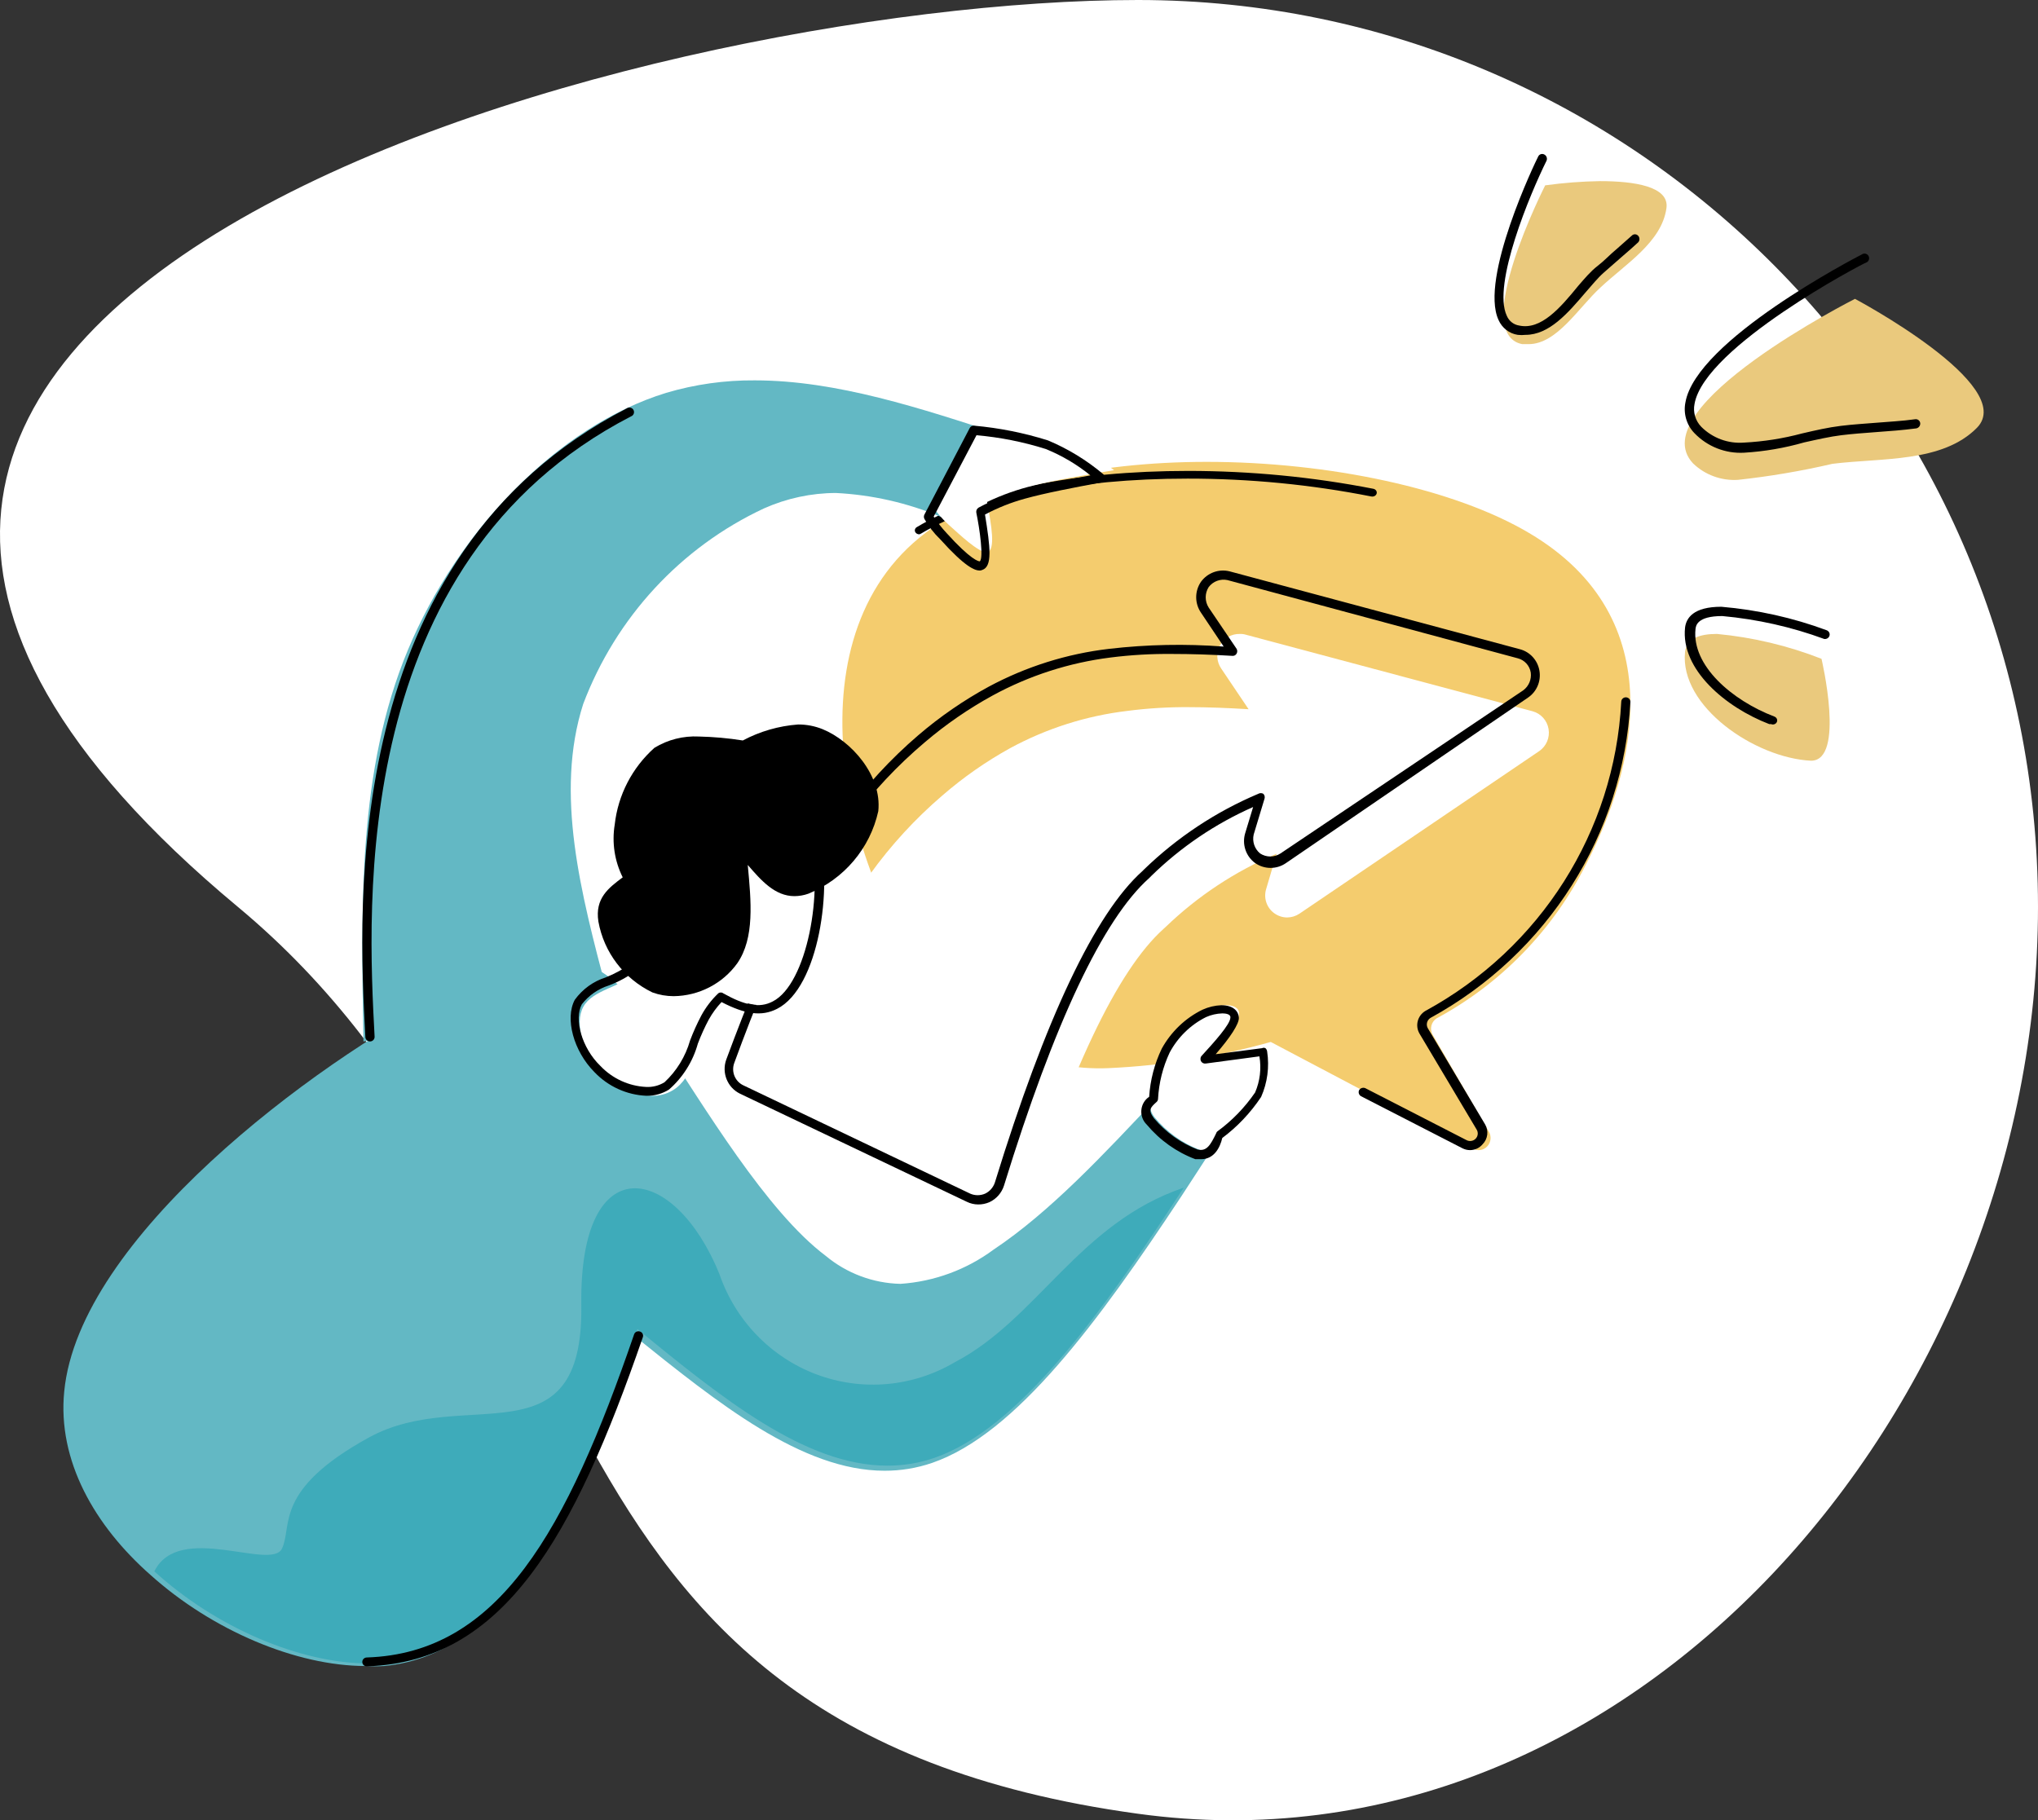 <?xml version="1.0" encoding="utf-8"?>
<svg width="225px" height="201px" viewBox="0 0 225 201" version="1.1" xmlns:xlink="http://www.w3.org/1999/xlink" xmlns="http://www.w3.org/2000/svg">
  <rect x="0" y="0" width="225" height="201" fill="#333333" stroke="none"/>
  <g id="Icon">
    <g id="Share_Comment">
      <path d="M225 100.139C225 155.466 179.993 207.789 125.63 200.278C54.766 190.577 68.533 135.334 26.259 100.139C-54.169 33.213 70.748 0 125.63 0C180.51 0 225 44.834 225 100.139L225 100.139Z" id="Path" fill="#FFFFFF" stroke="none" />
      <path d="M47.297 64.056L69.609 75.836C70.136 76.128 70.791 76.023 71.203 75.58C71.615 75.136 71.681 74.467 71.364 73.949L65.172 63.26C64.808 62.628 65.01 61.816 65.626 61.436C72.73 57.612 78.497 51.653 82.138 44.374C87.443 34.103 91.86 17.334 75.822 7.86C67.566 2.955 53.675 0 40.217 0C27.832 0 15.592 2.536 8.492 8.384C-6.287 20.541 0.689 47.036 10.783 58.69C15.39 64.204 22.245 67.251 29.36 66.948C35.427 66.674 41.444 65.704 47.297 64.056Z" transform="translate(93 51)" id="Path" fill="#F4CC6E" stroke="none" />
      <path d="M0.486 7C0.321 6.999 0.167 6.924 0.078 6.801C-0.067 6.601 -0.004 6.335 0.221 6.204C6.942 2.189 17.585 0 30.19 0C37.06 0.001 43.91 0.663 50.619 1.972C50.884 2.027 51.049 2.261 50.987 2.496C50.925 2.731 50.66 2.877 50.395 2.822C43.735 1.506 36.932 0.845 30.108 0.85C17.708 0.85 7.248 3.021 0.67 6.928C0.613 6.96 0.551 6.984 0.486 7Z" transform="translate(101 52)" id="Path" fill="#000000" stroke="none" />
      <path d="M12.312 50C12.011 50.002 11.714 49.931 11.448 49.792L0.267 44.051C0.023 43.915 -0.07 43.613 0.056 43.365C0.2 43.143 0.484 43.055 0.73 43.157L11.912 48.898C12.246 49.073 12.658 49.006 12.918 48.735C13.179 48.463 13.223 48.053 13.028 47.733L6.711 37.126C6.21 36.256 6.499 35.151 7.363 34.63C20.069 27.719 28.25 14.807 28.989 0.499C28.989 0.223 29.215 2.95566e-14 29.495 0L29.495 0C29.774 0 30 0.223 30 0.499C29.226 15.112 20.886 28.3 7.932 35.399C7.539 35.641 7.409 36.145 7.637 36.543L13.954 47.151C14.377 47.862 14.264 48.765 13.681 49.355C13.342 49.758 12.842 49.993 12.312 50Z" transform="translate(150 77)" id="Path" fill="#000000" stroke="none" />
      <path d="M53.866 0.002C52.959 -0.02 52.115 0.473 51.684 1.278C51.252 2.083 51.305 3.064 51.821 3.818L54.848 8.314C52.475 8.169 50.286 8.087 48.323 8.087C46.032 8.067 43.742 8.205 41.47 8.499L41.47 8.499C36.928 9.038 32.528 10.437 28.502 12.624L28.502 12.624C25.84 14.097 23.338 15.845 21.036 17.842L21.036 17.842C18.045 20.407 15.367 23.322 13.059 26.525L13.059 26.525C9.131 31.53 4.829 40.322 0.152 52.903C-0.287 54.099 0.255 55.434 1.399 55.976L26.129 67.752C26.454 67.914 26.811 67.999 27.172 68C27.509 67.991 27.842 67.921 28.154 67.794C28.789 67.505 29.273 66.958 29.484 66.288C35.007 48.414 40.332 37.174 45.459 32.568L45.664 32.382C49.227 28.945 53.387 26.197 57.937 24.277L57.937 24.277L56.791 28.154C56.481 29.146 56.835 30.226 57.671 30.835C58.087 31.141 58.588 31.307 59.102 31.31C59.582 31.306 60.051 31.163 60.452 30.897L86.941 12.934C87.724 12.393 88.124 11.443 87.966 10.5C87.808 9.556 87.121 8.792 86.205 8.541L54.541 0.085C54.322 0.019 54.094 -0.008 53.866 0.002Z" transform="translate(83 70)" id="Path" fill="#FFFFFF" stroke="none" />
      <path d="M27.988 70C27.557 69.997 27.133 69.897 26.745 69.707L1.687 57.763C0.312 57.085 -0.339 55.473 0.175 54.018C4.897 41.258 9.287 32.18 13.222 27.034C15.59 23.773 18.329 20.803 21.382 18.186C23.778 16.131 26.381 14.336 29.148 12.831C33.282 10.61 37.792 9.191 42.443 8.647C46.644 8.161 50.881 8.077 55.097 8.396L52.591 4.652C51.887 3.626 51.887 2.267 52.591 1.242C53.319 0.245 54.57 -0.209 55.76 0.092L87.798 8.689C88.916 8.982 89.761 9.909 89.957 11.059C90.153 12.209 89.665 13.368 88.709 14.023L61.973 32.305C60.949 33.014 59.6 33.014 58.576 32.305C57.538 31.552 57.096 30.211 57.479 28.979L58.348 26.114C54.189 27.95 50.388 30.521 47.124 33.707L46.875 33.958C41.781 38.497 36.396 49.918 30.846 67.908C30.589 68.724 30.002 69.393 29.231 69.749C28.838 69.919 28.415 70.005 27.988 70L27.988 70ZM49.443 9.212C47.145 9.186 44.848 9.319 42.568 9.609C38.027 10.183 33.632 11.601 29.603 13.793C26.936 15.252 24.424 16.984 22.106 18.96C19.077 21.518 16.353 24.425 13.988 27.62C10.095 32.703 5.704 41.697 1.065 54.374C0.71 55.333 1.142 56.406 2.059 56.842L27.118 68.807C27.64 69.034 28.232 69.034 28.754 68.807C29.261 68.567 29.649 68.129 29.831 67.594C35.423 49.416 40.911 37.849 46.13 33.184L46.295 33.017C49.96 29.465 54.243 26.629 58.928 24.649C59.096 24.556 59.299 24.556 59.467 24.649C59.608 24.783 59.664 24.984 59.612 25.172L58.411 29.147C58.232 29.923 58.505 30.734 59.115 31.238C59.801 31.689 60.686 31.689 61.372 31.238L88.17 13.228C88.782 12.775 89.1 12.021 88.999 11.262C88.874 10.498 88.313 9.882 87.57 9.693L55.511 1.054C54.731 0.888 53.925 1.189 53.44 1.828C53.003 2.516 53.003 3.399 53.44 4.087L56.526 8.647C56.618 8.809 56.618 9.008 56.526 9.17C56.434 9.345 56.245 9.444 56.05 9.421C53.647 9.275 51.431 9.212 49.443 9.212Z" transform="translate(80 63)" id="Shape" fill="#000000" stroke="none" />
      <path d="M18.792 0C18.792 0 -4.903 11.993 0.921 18.174C2.238 19.441 4.035 20.099 5.869 19.988C9.382 19.606 12.868 19.015 16.308 18.216C21.756 17.536 28.437 18.113 32.258 14.239C36.83 9.582 18.792 0 18.792 0Z" transform="translate(186 33)" id="Path" fill="#EAC97D" stroke="none" />
      <path d="M15.099 2.748C11.404 1.298 7.516 0.373 3.552 0C1.616 0 0.186 0.515 0.032 1.997C-0.584 8.009 7.753 13.699 13.934 14L13.934 14C17.761 14.021 15.099 2.748 15.099 2.748Z" transform="translate(186 70)" id="Path" fill="#EAC97D" stroke="none" />
      <path d="M4.594 0.466C4.594 0.466 -3.753 16.865 2.055 18L2.766 18C5.893 18 8.29 13.946 10.706 11.736C13.468 9.142 17.449 6.75 17.977 3C18.342 0.568 14.362 0 10.646 0C8.621 0.033 6.6 0.188 4.594 0.466Z" transform="translate(166 20)" id="Path" fill="#EAC97D" stroke="none" />
      <path d="M3.417 19.976C3.134 20.008 2.849 20.008 2.567 19.976C1.632 19.838 0.831 19.219 0.441 18.333C-1.684 13.733 4.543 0.81 4.819 0.284C4.878 0.159 4.985 0.064 5.114 0.023C5.242 -0.019 5.382 -0.003 5.5 0.065C5.751 0.193 5.856 0.506 5.733 0.766C3.948 4.358 -0.281 14.434 1.355 17.873C1.598 18.449 2.113 18.855 2.715 18.946C5.117 19.472 7.242 17.019 9.24 14.565C9.963 13.733 10.622 12.945 11.366 12.375C12.109 11.806 12.747 11.105 13.491 10.491L15.149 9.024C15.241 8.926 15.367 8.871 15.499 8.871C15.631 8.871 15.758 8.926 15.85 9.024C15.946 9.122 16 9.256 16 9.396C16 9.536 15.946 9.67 15.85 9.768C15.319 10.272 14.745 10.754 14.192 11.236C13.64 11.718 12.768 12.485 12.067 13.098C11.366 13.711 10.749 14.5 10.048 15.288C8.092 17.588 6.031 19.976 3.417 19.976Z" transform="translate(165 17)" id="Path" fill="#000000" stroke="none" />
      <path d="M6.535 21.99C4.493 22.099 2.505 21.315 1.081 19.842C0.203 18.941 -0.174 17.662 0.076 16.427C1.273 9.575 18.79 0.488 19.538 0.102C19.701 -0.02 19.92 -0.034 20.096 0.066C20.273 0.166 20.375 0.361 20.356 0.564C20.337 0.766 20.201 0.939 20.009 1.004C19.838 1.004 2.193 10.262 1.081 16.599C0.895 17.516 1.176 18.466 1.829 19.133C3.07 20.374 4.789 21.009 6.535 20.873C8.703 20.763 10.853 20.424 12.951 19.863C14.427 19.52 15.817 19.198 17.229 19.026C18.64 18.854 19.838 18.79 21.143 18.682C22.447 18.575 24.051 18.489 25.42 18.296C25.554 18.271 25.692 18.303 25.802 18.384C25.911 18.466 25.982 18.589 25.998 18.725C26.024 19.007 25.827 19.261 25.549 19.305C24.094 19.498 22.597 19.606 21.143 19.713C19.688 19.821 18.533 19.907 17.293 20.057C16.052 20.207 14.641 20.529 13.186 20.852C11.017 21.474 8.787 21.856 6.535 21.99Z" transform="translate(186 28)" id="Path" fill="#000000" stroke="none" />
      <path d="M9.505 12.95C9.442 12.969 9.373 12.969 9.31 12.95C4.498 11.1 -0.466 6.917 0.035 2.292C0.166 1.247 0.949 0 4.041 0C8.032 0.34 11.948 1.214 15.667 2.594C15.929 2.696 16.062 2.968 15.972 3.217C15.899 3.444 15.659 3.589 15.405 3.559C11.801 2.231 8.012 1.378 4.15 1.026C1.341 1.026 1.232 2.111 1.189 2.453C0.753 6.475 5.195 10.336 9.897 12.126C10.024 12.174 10.123 12.268 10.172 12.386C10.222 12.503 10.217 12.635 10.159 12.749C10.102 12.857 10.001 12.939 9.878 12.977C9.755 13.015 9.621 13.005 9.505 12.95L9.505 12.95Z" transform="translate(186 67)" id="Path" fill="#000000" stroke="none" />
      <path d="M128 19.069L123.424 26.099C114.294 39.911 105.184 52.342 95.909 55.537C94.218 56.116 92.442 56.409 90.654 56.403C81.544 56.403 72.269 48.94 63.035 41.519C56.481 59.042 49.927 76.564 35.417 77.966C34.731 78.011 34.042 78.011 33.356 77.966C25.73 77.966 16.456 74.049 9.633 67.927C3.45 62.484 -0.672 55.29 0.091 47.641C1.74 30.696 27.544 11.483 42.198 3.937C45.968 1.703 50.197 0.356 54.565 0C59.738 0 62.335 3.463 65.612 8.411C70.785 16.265 77.607 27.748 84.161 32.675C86.482 34.607 89.387 35.697 92.406 35.767C96.133 35.517 99.71 34.201 102.711 31.974C108.894 27.851 114.83 21.502 120.828 15.111L128 19.069Z" transform="translate(7 106)" id="Path" fill="#63B8C4" stroke="none" />
      <g id="Group" transform="translate(17 131)">
        <path d="M113.655 0C104.535 13.991 95.436 26.582 86.172 29.819C84.483 30.406 82.709 30.702 80.923 30.696C71.824 30.696 62.56 23.137 53.338 15.62C46.792 33.369 40.245 51.119 25.753 52.539C25.067 52.584 24.38 52.584 23.694 52.539C16.078 52.539 6.814 48.571 0 42.369C2.717 36.856 12.928 42.369 14.101 39.843C15.275 37.316 13.154 33.369 23.694 27.585C34.234 21.801 47.389 30.529 47.142 12.968C46.895 -4.594 57.435 -2.715 62.396 9.564C64.167 14.692 68.104 18.749 73.13 20.628C78.156 22.506 83.747 22.01 88.375 19.274C97.495 14.513 102.106 3.905 113.655 0Z" transform="translate(0.037 0.146)" id="Path" fill="#3EABBA" stroke="none" />
      </g>
      <path d="M0.833 9.922C0.94 8.065 1.396 6.249 2.176 4.574C3.124 2.8 4.564 1.363 6.308 0.451C6.962 0.161 7.664 0.007 8.375 0C9.201 0 9.78 0.301 9.8 0.881C9.8 1.89 8.147 3.758 6.474 5.605L12.9 4.725C13.153 6.368 12.923 8.053 12.239 9.557C11.108 11.224 9.71 12.677 8.106 13.852C7.672 14.948 7.218 16 6.04 16L5.523 16C3.563 15.264 1.819 14.014 0.461 12.37C-0.469 11.125 0.192 10.524 0.833 9.922Z" transform="translate(127 111)" id="Path" fill="#FFFFFF" stroke="none" />
      <path d="M27.021 67.567C24.115 56.596 21.229 45.625 24.387 35.737C28.01 26.167 35.178 18.414 44.358 14.134C46.857 13.022 49.555 12.444 52.283 12.436C56.265 12.638 60.183 13.528 63.869 15.068L71 6.134C61.673 3.078 52.346 0.001 43.333 0.001C40.022 -0.026 36.725 0.438 33.546 1.38C21.605 5.052 10.543 16.553 5.022 29.795C-0.499 43.036 -0.144 58.018 0.128 73L27.021 67.567Z" transform="translate(40 42)" id="Path" fill="#63B8C4" stroke="none" />
      <path d="M5.977 8.432C6.467 11.078 6.937 13.724 5.977 14L5.977 14C4.995 14 2.946 12.025 1.708 10.92C1.049 10.332 0.475 9.668 0 8.945L5.229 0C8.126 0.209 10.99 0.712 13.767 1.501C16.023 2.334 18.126 3.487 20 4.917C16.713 5.47 13.426 6.023 11.099 6.615C9.324 7.043 7.606 7.653 5.977 8.432Z" transform="translate(103 47)" id="Path" fill="#FFFFFF" stroke="none" />
      <path d="M12.447 0L20 8.917C17.779 9.995 15.912 11.687 14.617 13.794C13.219 16.264 12.531 20.073 10.278 21.392C9.593 21.809 8.804 22.019 8.004 21.999C5.933 21.93 3.965 21.077 2.496 19.613C0.409 17.394 -0.634 14.024 0.409 12.161C1.452 10.298 4.352 10.068 6.668 8.247C9.136 5.923 11.103 3.116 12.447 0L12.447 0Z" transform="translate(64 99)" id="Path" fill="#FFFFFF" stroke="none" />
      <path d="M0 15.862C5.896 21.421 11.792 26.999 16.067 26.999C16.71 27.011 17.346 26.868 17.92 26.583C22.132 24.501 24.048 13.76 22.427 7.848C20.805 1.936 15.73 0.999 10.655 0L0 15.862Z" transform="translate(68 84)" id="Path" fill="#FFFFFF" stroke="none" />
      <path d="M6.613 17L5.968 17C3.892 16.22 2.043 14.905 0.6 13.179C0.173 12.768 -0.045 12.176 0.008 11.576C0.061 10.976 0.379 10.435 0.87 10.11C0.988 8.258 1.462 6.448 2.264 4.787C3.3 2.914 4.869 1.416 6.758 0.494C7.416 0.195 8.122 0.027 8.839 0C10.233 0 10.754 0.73 10.774 1.395C10.795 2.061 9.838 3.542 8.215 5.409L13.334 4.744C13.451 4.682 13.59 4.682 13.708 4.744C13.813 4.836 13.88 4.967 13.895 5.109C14.157 6.814 13.925 8.561 13.229 10.131C12.062 11.882 10.612 13.414 8.943 14.66C8.694 15.712 8.049 17 6.613 17ZM8.943 0.902C8.327 0.92 7.72 1.058 7.154 1.309C5.456 2.152 4.053 3.517 3.138 5.216C2.38 6.827 1.941 8.579 1.848 10.367C1.837 10.493 1.777 10.609 1.682 10.689L1.682 10.689C1.016 11.29 0.724 11.569 1.39 12.471C2.689 14.017 4.341 15.204 6.197 15.927C7.216 16.184 7.632 15.454 8.277 14.124C8.294 14.046 8.339 13.977 8.402 13.931C10.016 12.754 11.424 11.303 12.564 9.638C13.106 8.386 13.273 6.995 13.042 5.645L7.112 6.439C6.904 6.47 6.699 6.368 6.592 6.182C6.51 6.011 6.517 5.809 6.613 5.645C8.049 4.078 9.838 2.104 9.838 1.352C9.88 0.987 9.318 0.902 8.964 0.902L8.943 0.902Z" transform="translate(126 111)" id="Shape" fill="#000000" stroke="none" />
      <path d="M6.174 16C5.624 16 4.584 15.641 1.792 12.539C1.111 11.886 0.527 11.133 0.06 10.303C-0.02 10.151 -0.02 9.968 0.06 9.817L5.053 0.279C5.14 0.086 5.339 -0.025 5.542 0.005C8.307 0.25 11.039 0.795 13.694 1.63C15.901 2.552 17.962 3.811 19.809 5.365C19.955 5.495 20.025 5.695 19.992 5.892C19.942 6.084 19.793 6.231 19.605 6.272C16.527 6.842 13.348 7.454 11.147 8.066C9.623 8.484 8.147 9.071 6.745 9.817C7.336 13.468 7.58 15.557 6.439 15.937C6.355 15.973 6.265 15.994 6.174 16L6.174 16ZM1.079 10.049C1.505 10.694 1.982 11.301 2.506 11.864C5.196 14.839 6.031 14.987 6.174 14.987C6.602 14.607 6.174 11.484 5.787 9.606C5.749 9.388 5.847 9.169 6.031 9.057C7.596 8.222 9.242 7.564 10.943 7.095C12.981 6.525 15.631 5.998 18.382 5.491C16.884 4.277 15.222 3.296 13.45 2.579C10.962 1.794 8.4 1.284 5.807 1.06L1.079 10.049Z" transform="translate(102 47)" id="Shape" fill="#000000" stroke="none" />
      <path d="M8.364 36.999C6.191 36.907 4.136 35.97 2.623 34.381C0.314 32.054 -0.646 28.459 0.457 26.403C1.305 25.229 2.501 24.362 3.869 23.93C4.897 23.521 5.872 22.983 6.77 22.33C7.481 21.756 8.132 21.109 8.711 20.398L6.219 18.009L4.788 16.617C4.634 16.431 4.634 16.159 4.788 15.973L15.127 0.224C15.223 0.048 15.426 -0.038 15.617 0.016C20.622 1.013 25.832 2.094 27.426 8.202C28.958 13.937 27.426 25.052 22.788 27.4C21.072 28.273 19.274 28.002 16.659 26.652C16.112 27.234 15.639 27.883 15.249 28.584C14.791 29.443 14.389 30.332 14.044 31.244C13.496 33.216 12.387 34.98 10.857 36.313C10.108 36.781 9.242 37.019 8.364 36.999L8.364 36.999ZM5.708 16.18L6.852 17.282C7.792 18.196 8.732 19.11 9.671 19.983C9.841 20.179 9.841 20.472 9.671 20.668C8.292 22.575 6.386 24.022 4.196 24.824C3.026 25.199 1.994 25.923 1.233 26.901C0.355 28.543 1.233 31.721 3.277 33.695C4.606 35.096 6.411 35.928 8.323 36.022C9.04 36.063 9.752 35.882 10.366 35.503C11.704 34.257 12.68 32.662 13.186 30.89C13.544 29.944 13.96 29.021 14.432 28.127C14.923 27.223 15.551 26.403 16.291 25.696C16.457 25.557 16.697 25.557 16.863 25.696C19.213 27.005 20.827 27.358 22.298 26.59L22.298 26.59C26.098 24.678 27.978 14.352 26.384 8.555C24.933 3.112 20.439 2.094 15.658 1.138L5.708 16.18Z" transform="translate(63 84)" id="Shape" fill="#000000" stroke="none" />
      <path d="M16.553 15.509C18.042 17.232 19.553 18.955 21.713 18.955C22.236 18.951 22.753 18.86 23.245 18.685C27.174 17.085 30.059 13.679 30.965 9.571C31.384 5.606 27.965 1.806 24.818 0.519C23.959 0.172 23.04 -0.005 22.112 0C19.975 0.159 17.895 0.76 16.008 1.765C14.404 1.51 12.785 1.365 11.162 1.329C9.435 1.24 7.723 1.675 6.253 2.574C3.792 4.771 2.232 7.785 1.868 11.045C1.54 13.033 1.848 15.073 2.749 16.879C1.197 18.042 -0.335 19.183 0.064 21.758C0.673 25.159 2.887 28.067 6.022 29.585C6.774 29.86 7.57 30.001 8.371 30C11.166 29.969 13.777 28.619 15.399 26.367C17.329 23.564 16.93 19.536 16.553 15.509Z" transform="translate(66 80)" id="Path" fill="#000000" stroke="none" />
      <path d="M0.502 37C0.371 37.005 0.243 36.958 0.148 36.87C0.054 36.782 0 36.66 0 36.532C-0.005 36.403 0.042 36.276 0.132 36.181C0.222 36.086 0.348 36.029 0.481 36.024C15.1 35.556 22.555 22.02 30.011 0.332C30.103 0.074 30.393 -0.062 30.658 0.028C30.924 0.117 31.064 0.4 30.972 0.658C23.349 22.731 15.622 36.512 0.523 37L0.502 37Z" transform="translate(40 147)" id="Path" fill="#000000" stroke="none" />
      <path d="M0.847 70C0.573 70 0.348 69.786 0.336 69.515C-0.429 55.017 -2.491 16.474 29.186 0.1C29.347 -0.019 29.564 -0.033 29.74 0.065C29.916 0.163 30.017 0.354 29.998 0.553C29.979 0.752 29.844 0.921 29.653 0.985C-1.449 17.064 0.592 55.143 1.357 69.473C1.363 69.607 1.314 69.738 1.223 69.837C1.131 69.936 1.003 69.995 0.868 70L0.847 70Z" transform="translate(40 45)" id="Path" fill="#000000" stroke="none" />
    </g>
  </g>
</svg>